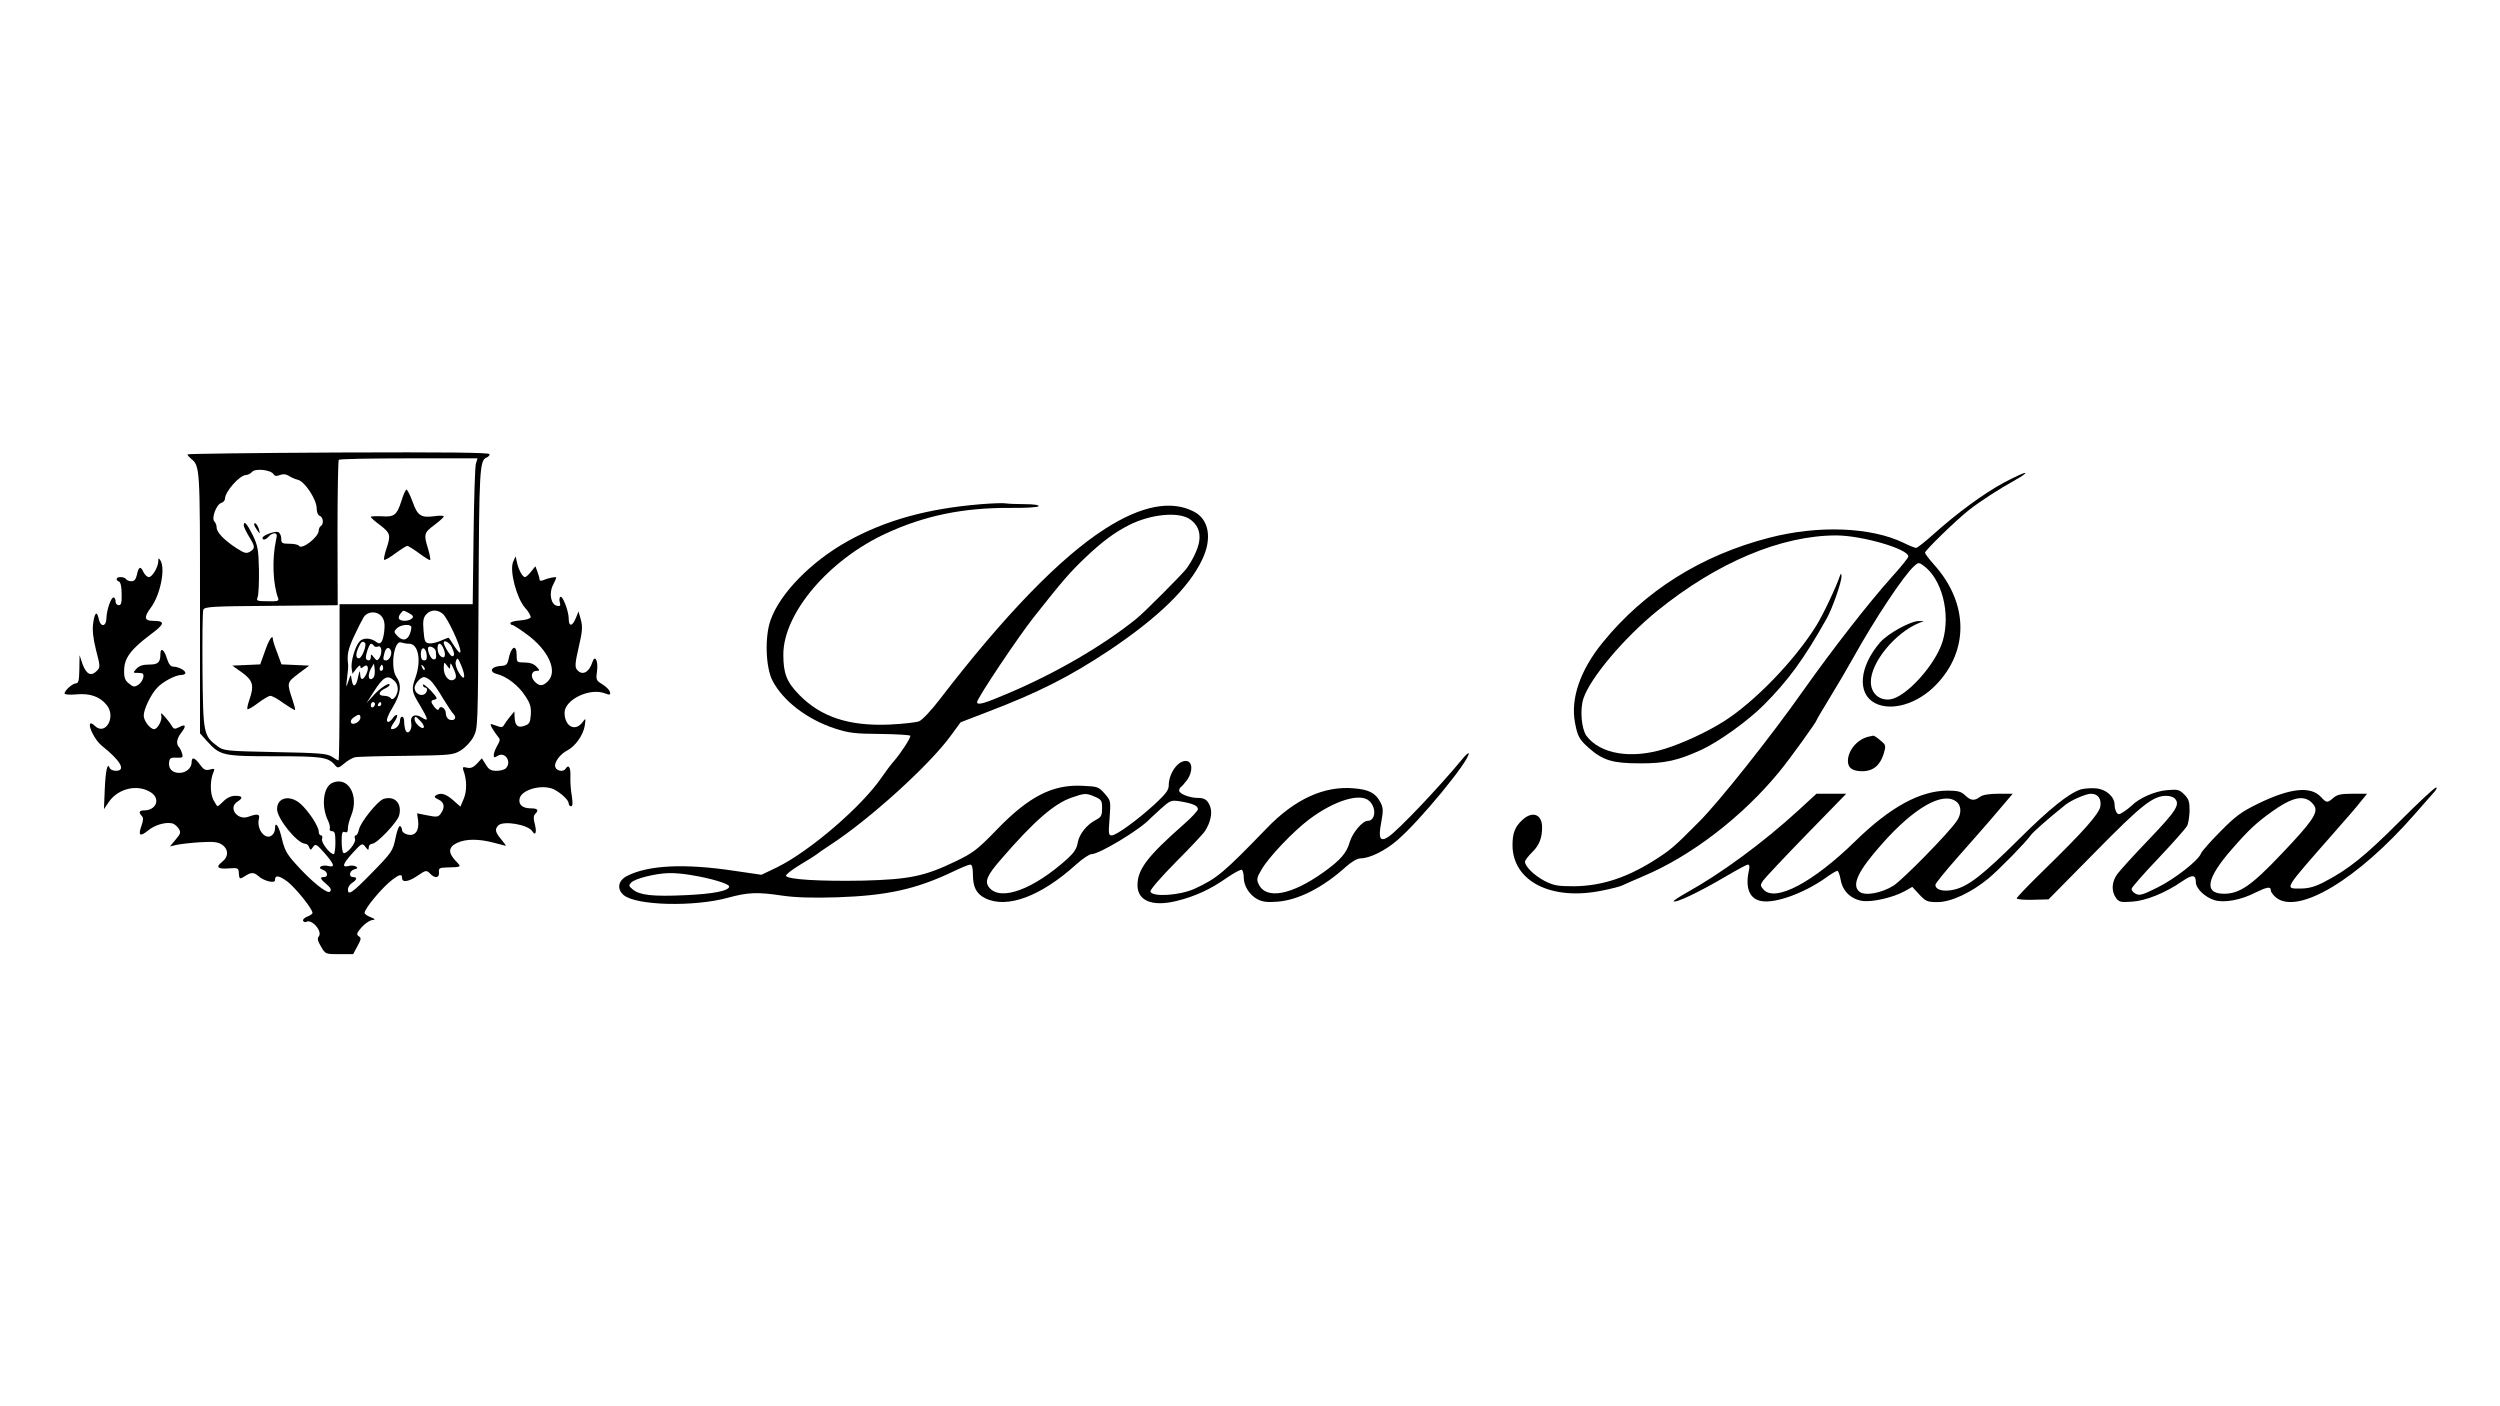 <?xml version="1.0" standalone="no"?>
<!DOCTYPE svg PUBLIC "-//W3C//DTD SVG 20010904//EN"
 "http://www.w3.org/TR/2001/REC-SVG-20010904/DTD/svg10.dtd">
<svg version="1.0" xmlns="http://www.w3.org/2000/svg"
 width="1200pt" height="675pt" viewBox="0 0 1200 675"
 preserveAspectRatio="xMidYMid meet">

<g transform="translate(0,675) scale(0.1,-0.1)"
fill="#000000" stroke="none">
<path d="M900 4569 c0 -4 7 -12 16 -20 44 -36 44 -34 44 -693 l0 -626 35 -39
c62 -68 75 -71 325 -71 228 0 256 -4 289 -44 12 -14 17 -13 43 9 16 14 39 27
51 30 12 3 123 6 247 7 217 3 226 4 263 27 21 13 48 42 60 65 21 41 21 47 24
661 3 623 5 666 39 679 8 3 14 10 14 16 0 8 -207 10 -725 8 -399 -2 -725 -6
-725 -9z m1384 -46 c-4 -16 -9 -173 -11 -350 l-4 -323 -319 0 -320 0 0 -375
c0 -206 -2 -375 -5 -375 -3 0 -18 8 -32 18 -23 15 -61 18 -273 22 -236 5 -246
6 -276 28 -67 51 -69 58 -72 363 -1 152 0 283 4 292 5 15 41 17 326 19 l319 3
-1 346 c0 190 3 348 6 352 4 4 156 7 337 7 l329 0 -8 -27z m-971 -49 c5 -9 14
-11 31 -4 16 6 30 4 42 -4 11 -7 30 -16 44 -19 33 -8 90 -95 90 -137 0 -18 6
-33 15 -36 17 -7 20 -40 5 -49 -5 -3 -10 -13 -10 -21 0 -32 -82 -95 -95 -74
-4 6 -24 10 -46 10 -35 0 -39 3 -39 25 0 14 -7 28 -15 31 -16 6 -75 -16 -75
-28 0 -13 17 -9 30 7 7 8 19 15 27 15 12 0 14 -7 8 -32 -20 -92 -15 -213 10
-279 5 -14 -2 -16 -50 -15 -52 0 -56 2 -48 21 4 11 7 70 6 130 -2 97 -6 117
-30 167 -27 54 -43 72 -43 46 0 -7 12 -31 25 -53 30 -49 31 -57 5 -73 -17 -10
-26 -8 -62 15 -57 36 -98 77 -98 100 0 11 -5 24 -11 30 -15 15 9 81 33 89 10
3 18 12 18 20 0 34 70 113 101 114 9 0 22 7 29 15 15 18 90 10 103 -11z m650
-667 c20 -11 23 -17 15 -25 -15 -15 -55 -16 -63 -2 -3 5 0 16 7 24 16 19 11
18 41 3z m163 -4 c23 -21 84 -151 84 -179 0 -13 -8 -7 -27 21 -14 22 -27 42
-29 43 -1 2 -18 -4 -37 -13 -20 -9 -46 -15 -58 -13 -19 3 -22 10 -26 61 -4 46
-1 63 13 78 21 24 55 24 80 2z m-291 -16 c11 -17 13 -37 9 -71 -7 -50 -18 -63
-37 -48 -27 21 -64 22 -81 3 -22 -24 -43 -98 -38 -130 l4 -25 19 25 c11 14 19
18 19 10 0 -10 3 -11 14 -2 20 17 29 -2 15 -33 -15 -32 -29 -34 -30 -3 -1 24
-4 18 -13 -25 -4 -16 -10 -28 -16 -28 -5 0 -10 12 -12 28 -4 27 -4 27 -16 -8
-11 -34 -12 -33 -6 15 4 28 6 57 5 65 -6 47 -1 72 28 135 18 39 39 80 47 93
20 30 68 30 89 -1z m138 -43 c3 -3 1 -19 -5 -35 -12 -34 -37 -38 -62 -10 -16
17 -16 20 -1 35 16 16 56 22 68 10z m-221 -80 c10 -9 -15 -74 -29 -74 -16 0
-17 21 -1 55 11 25 19 30 30 19z m212 -4 c44 0 59 -80 31 -160 -21 -59 -20
-69 20 -134 41 -69 44 -82 11 -61 -33 22 -59 10 -52 -26 6 -32 -17 -61 -28
-33 -3 8 -6 27 -6 40 0 13 -4 24 -10 24 -5 0 -10 -8 -10 -18 0 -21 -19 -42
-38 -42 -9 0 -7 9 8 31 12 16 19 33 16 36 -4 4 -14 -3 -22 -16 -10 -14 -20
-19 -25 -14 -6 6 4 33 26 68 39 65 44 108 18 145 -31 44 -12 180 23 166 9 -3
26 -6 38 -6z m204 -15 c15 -32 15 -45 2 -45 -8 0 -40 51 -40 65 0 16 28 1 38
-20z m-373 5 c3 -5 12 -7 20 -3 18 6 21 -33 5 -57 -9 -13 -12 -12 -25 4 -13
17 -15 18 -15 3 0 -17 -11 -22 -22 -11 -8 7 13 74 23 74 4 0 10 -4 14 -10z
m335 -16 c12 -32 4 -50 -16 -33 -16 13 -19 59 -4 59 6 0 15 -12 20 -26z m-38
-10 c3 -35 2 -39 -11 -39 -14 0 -34 49 -24 59 9 8 33 -6 35 -20z m-217 6 c10
-16 -5 -50 -21 -50 -16 0 -17 5 -8 38 7 23 19 29 29 12z m173 -23 c2 -19 -1
-27 -12 -27 -11 0 -16 10 -16 31 0 38 24 35 28 -4z m167 -54 c22 -53 15 -76
-11 -34 -12 18 -19 42 -17 52 7 26 11 24 28 -18z m-54 3 c0 14 4 12 14 -11 18
-39 18 -52 0 -59 -22 -8 -45 21 -45 57 1 30 1 31 15 13 15 -20 15 -20 16 0z
m-365 -52 c-3 -8 -10 -14 -16 -14 -14 0 -13 27 2 53 l13 22 3 -23 c2 -13 1
-30 -2 -38z m40 29 c-10 -10 -19 5 -10 18 6 11 8 11 12 0 2 -7 1 -15 -2 -18z
m202 2 c-3 -3 -9 2 -12 12 -6 14 -5 15 5 6 7 -7 10 -15 7 -18z m-146 -52 c21
-19 23 -52 5 -78 -10 -12 -16 -14 -21 -7 -4 7 -19 12 -32 12 -31 0 -28 20 4
35 12 5 22 13 22 18 0 14 -45 -15 -78 -52 l-33 -36 32 50 c49 77 68 88 101 58z
m175 0 c11 -10 37 -47 58 -83 22 -36 45 -71 53 -79 16 -17 2 -34 -21 -25 -9 3
-17 16 -17 29 0 25 -26 42 -33 22 -3 -8 -10 -5 -21 8 -20 26 -20 33 1 37 15 3
11 10 -19 43 -21 22 -38 34 -38 28 0 -7 5 -13 10 -13 16 0 11 -27 -6 -34 -20
-8 -44 10 -44 32 0 19 29 52 45 52 7 0 22 -8 32 -17z m-267 -112 c0 -6 -4 -13
-10 -16 -5 -3 -10 1 -10 9 0 9 5 16 10 16 6 0 10 -4 10 -9z m30 -1 c0 -5 -5
-10 -11 -10 -5 0 -7 5 -4 10 3 6 8 10 11 10 2 0 4 -4 4 -10z m-100 -65 c0 -19
-36 -39 -45 -24 -4 6 1 17 11 24 24 18 34 19 34 0z m289 -17 c11 -11 18 -25
15 -30 -8 -12 -44 21 -44 39 0 18 6 16 29 -9z"/>
<path d="M1927 4346 c-22 -69 -35 -79 -97 -74 -27 1 -50 0 -50 -3 0 -4 20 -22
45 -40 49 -38 52 -48 29 -115 -8 -25 -13 -48 -10 -51 3 -3 27 11 54 31 27 20
53 36 57 36 4 0 30 -16 57 -36 27 -20 51 -35 53 -32 2 2 -2 26 -10 53 -22 70
-20 78 30 115 25 19 45 37 45 41 0 4 -18 5 -39 2 -70 -10 -86 0 -110 67 -12
33 -26 60 -30 60 -4 0 -15 -24 -24 -54z"/>
<path d="M1272 3625 l-23 -64 -67 -3 -67 -3 48 -34 c52 -38 58 -62 33 -133 -7
-21 -11 -39 -8 -42 2 -3 25 10 50 29 25 19 52 35 60 35 8 0 37 -16 64 -36 28
-19 52 -34 54 -32 2 2 -3 22 -10 43 -30 89 -30 88 26 131 l52 39 -66 3 -67 3
-20 55 c-12 30 -21 59 -21 64 0 28 -18 3 -38 -55z"/>
<path d="M1220 4233 c0 -5 7 -18 15 -29 13 -18 14 -18 8 4 -5 22 -23 41 -23
25z"/>
<path d="M9620 4434 c-96 -51 -229 -149 -339 -248 -40 -36 -78 -66 -84 -66 -5
0 -33 11 -61 25 -156 75 -408 85 -643 24 -327 -84 -600 -256 -801 -504 -107
-132 -154 -268 -132 -384 12 -65 21 -81 66 -121 68 -60 115 -74 244 -74 120
-1 184 13 299 66 83 39 220 137 296 213 119 119 196 225 303 416 28 50 72 176
71 202 0 14 -2 16 -6 7 -18 -55 -83 -193 -116 -245 -105 -168 -297 -366 -445
-459 -77 -49 -196 -104 -280 -130 -161 -51 -311 -26 -377 62 -24 33 -32 126
-15 178 32 99 196 293 355 422 289 234 596 362 860 362 125 -1 345 -65 345
-101 0 -6 -35 -50 -78 -97 -112 -125 -283 -344 -428 -549 -155 -220 -402 -531
-498 -627 -126 -127 -137 -136 -226 -192 -128 -79 -247 -117 -375 -118 -79 0
-96 3 -142 26 -50 27 -93 69 -93 92 0 7 16 27 35 46 34 33 48 70 47 123 -2 60
-48 75 -95 31 -35 -32 -47 -63 -47 -120 0 -174 186 -269 429 -219 47 9 92 21
100 26 9 4 53 24 98 43 229 96 476 285 653 501 52 63 180 241 180 249 0 2 28
50 63 107 35 57 85 142 111 189 105 189 244 398 294 443 19 17 23 18 42 4 91
-63 134 -231 95 -364 -34 -113 -175 -269 -252 -280 -53 -7 -93 30 -93 84 0 94
117 236 232 283 l23 9 -24 0 c-39 1 -150 -60 -187 -103 -100 -116 -111 -246
-24 -291 79 -41 204 -4 292 87 160 164 157 393 -8 577 -24 27 -44 53 -44 58 0
11 148 155 210 204 56 44 146 102 225 146 33 18 53 33 45 33 -8 0 -53 -21
-100 -46z"/>
<path d="M4710 4330 c-257 -21 -457 -76 -640 -177 -176 -98 -326 -251 -371
-379 -29 -80 -24 -228 9 -291 50 -97 165 -185 297 -229 71 -23 97 -26 223 -27
78 -1 142 -5 142 -9 0 -12 -45 -82 -78 -120 -16 -18 -42 -53 -59 -78 -95 -140
-346 -356 -503 -433 l-75 -36 -130 19 c-238 36 -413 28 -516 -25 -42 -22 -49
-62 -16 -91 59 -51 338 -58 502 -13 95 26 140 28 260 10 62 -9 144 -12 265 -8
238 8 378 39 554 123 39 19 76 34 83 34 9 0 13 -16 13 -47 0 -62 17 -94 60
-115 105 -51 267 10 436 163 30 27 63 49 73 49 38 0 235 119 281 170 3 3 26
24 52 48 45 40 50 42 90 36 61 -10 88 -21 88 -38 0 -7 -30 -40 -67 -72 -176
-155 -223 -217 -223 -293 0 -75 71 -104 186 -76 90 22 164 56 242 111 35 24
68 42 73 39 5 -4 9 -20 9 -37 0 -40 27 -83 65 -104 25 -13 47 -16 98 -12 100
8 217 68 327 167 28 25 55 41 72 41 42 0 118 37 175 87 106 90 343 378 343
416 0 6 -15 -6 -32 -28 -108 -131 -307 -341 -354 -372 -40 -26 -49 -7 -34 70
10 56 10 69 -4 96 -23 44 -54 61 -127 67 -143 13 -285 -52 -420 -193 -205
-212 -238 -240 -345 -289 -72 -33 -206 -41 -212 -13 -1 9 49 67 121 140 68 68
132 136 141 150 27 42 36 87 25 117 -12 32 -26 42 -60 42 -39 0 -89 20 -89 35
0 7 4 15 8 17 4 2 18 18 31 35 27 40 26 87 -4 90 -39 5 -85 -58 -85 -117 0
-22 -14 -41 -67 -90 -84 -77 -185 -150 -207 -150 -15 0 -16 9 -10 83 6 83 6
84 -24 118 -28 32 -34 34 -105 37 -144 8 -259 -51 -414 -212 -91 -94 -112
-110 -195 -150 -149 -72 -222 -87 -443 -93 -204 -4 -366 5 -372 23 -2 6 29 30
69 54 40 24 75 46 78 49 3 3 32 24 65 45 189 123 476 383 579 525 l47 64 122
47 c250 95 400 171 591 298 237 159 383 301 447 437 48 101 32 192 -40 229
-109 57 -253 29 -426 -82 -215 -137 -485 -416 -795 -820 -40 -52 -83 -98 -98
-104 -15 -6 -80 -13 -144 -16 -192 -8 -327 36 -431 142 -61 62 -77 103 -77
194 0 198 218 455 494 582 185 85 368 123 593 122 75 -1 135 3 138 8 4 6 -23
10 -67 10 -40 0 -82 2 -93 4 -11 2 -63 0 -115 -4z m998 -70 c38 -24 56 -62 48
-109 -5 -36 -34 -95 -63 -133 -24 -30 -200 -207 -236 -236 -159 -129 -388
-263 -618 -360 -114 -49 -149 -59 -149 -42 0 18 196 311 271 406 144 182 173
215 247 286 82 78 140 121 210 157 102 52 233 66 290 31z m-453 -1334 c32 -14
35 -19 35 -55 0 -34 -4 -43 -27 -55 -46 -23 -83 -70 -90 -111 -4 -27 -18 -48
-46 -74 -165 -150 -324 -209 -379 -141 -23 29 -11 58 60 139 155 179 252 264
337 293 62 21 67 22 110 4z m1319 -22 c34 -33 28 -94 -9 -94 -25 0 -73 -57
-86 -101 -15 -53 -44 -87 -125 -145 -155 -111 -278 -134 -313 -57 -10 21 -8
32 15 70 34 59 151 182 228 240 121 91 248 130 290 87z m-3259 -354 c95 -15
185 -42 185 -55 0 -21 -76 -36 -213 -42 -152 -7 -216 0 -249 27 -21 17 -21 20
-8 34 18 19 119 44 180 45 25 1 72 -3 105 -9z"/>
<path d="M2463 4053 c-18 -41 16 -173 57 -220 17 -19 29 -40 27 -46 -2 -7 -25
-13 -50 -15 -26 -2 -47 -7 -47 -13 0 -5 4 -9 9 -9 5 0 36 -20 70 -45 105 -77
149 -177 101 -225 -25 -25 -42 -25 -65 0 -20 22 -14 50 11 50 16 0 16 2 -1 20
-12 13 -31 20 -57 20 -37 0 -38 1 -38 35 0 56 -27 43 -39 -19 -5 -25 -12 -31
-32 -32 -52 -2 -66 -29 -21 -40 45 -12 100 -54 132 -103 25 -37 30 -54 28 -91
-3 -39 -7 -46 -31 -54 -32 -12 -46 2 -47 44 l-1 25 -20 -24 c-11 -13 -24 -31
-29 -40 -7 -13 -14 -14 -39 -4 -30 11 -30 10 -20 -10 7 -12 19 -30 27 -40 14
-16 14 -20 -1 -46 -9 -16 -17 -36 -17 -45 0 -13 3 -14 19 -4 36 22 69 -30 39
-60 -7 -7 -27 -12 -45 -12 -26 0 -37 6 -51 30 l-19 30 -24 -26 c-17 -18 -30
-23 -47 -19 -20 5 -23 3 -18 -12 17 -43 18 -100 2 -137 l-16 -38 -35 31 c-36
31 -59 38 -83 23 -9 -6 -6 -12 13 -20 28 -13 32 -38 11 -67 -12 -17 -19 -18
-64 -9 l-50 10 5 -35 c6 -49 -15 -76 -50 -67 -15 3 -27 13 -27 21 0 7 -4 16
-9 20 -6 3 -15 -22 -22 -55 -13 -65 -16 -70 -122 -178 -85 -87 -107 -102 -107
-72 0 11 9 25 20 32 24 15 26 28 5 28 -23 0 -18 31 6 37 16 4 17 8 7 14 -7 4
-23 6 -35 2 -34 -8 -28 10 21 64 43 47 45 47 60 28 14 -18 15 -18 16 -2 0 9 8
17 17 17 22 0 121 104 129 136 15 58 -22 96 -75 79 -28 -9 -111 -112 -118
-147 -3 -15 -10 -28 -15 -28 -6 0 -7 -7 -4 -17 7 -18 -41 -76 -56 -67 -4 3 -8
28 -8 56 0 40 3 49 15 44 11 -4 15 1 15 18 0 13 7 40 15 59 41 98 -14 193 -90
159 -44 -20 -54 -113 -20 -182 7 -14 10 -31 8 -37 -3 -7 2 -13 11 -13 13 0 16
-11 16 -55 0 -30 -4 -55 -8 -55 -19 0 -62 57 -56 73 3 10 1 17 -5 17 -6 0 -11
8 -11 18 0 26 -51 102 -89 135 -51 43 -111 29 -111 -27 0 -46 98 -166 135
-166 7 0 16 -7 19 -17 6 -15 8 -15 19 2 12 16 17 13 55 -30 47 -54 52 -70 19
-62 -31 8 -58 -8 -28 -18 24 -7 29 -35 6 -35 -21 0 -19 -8 13 -35 20 -17 24
-27 16 -35 -13 -13 -93 52 -169 138 -38 42 -50 65 -62 117 -14 61 -33 88 -33
46 0 -10 -6 -24 -14 -30 -32 -27 -76 29 -63 79 6 23 -8 25 -49 10 -54 -21
-101 43 -54 72 28 18 25 28 -10 28 -20 0 -40 -9 -56 -25 -14 -14 -27 -25 -29
-25 -3 0 -12 14 -21 31 -16 32 -16 95 1 133 7 17 5 18 -18 12 -21 -5 -29 -1
-47 24 -25 34 -40 39 -40 11 0 -28 -27 -51 -59 -51 -34 0 -54 21 -49 52 2 19
9 23 36 21 29 -1 32 1 26 20 -3 12 -10 26 -15 31 -15 16 -10 42 12 70 25 32
20 43 -12 25 -20 -10 -25 -9 -34 6 -5 10 -21 30 -33 44 -18 20 -22 21 -18 7 7
-20 -17 -66 -34 -66 -19 0 -50 40 -50 65 0 30 33 100 64 133 26 29 88 62 116
62 11 0 20 4 20 10 0 12 -34 30 -58 30 -13 0 -22 12 -31 40 -12 42 -31 54 -31
21 0 -41 -11 -51 -55 -51 -29 0 -47 -6 -60 -20 -18 -20 -17 -20 9 -20 22 0 27
-4 24 -21 -2 -12 -12 -28 -24 -36 -19 -12 -24 -11 -45 6 -19 15 -24 28 -23 65
1 57 32 99 125 169 72 53 74 67 12 67 -40 0 -43 18 -9 63 46 62 71 188 46 227
-8 13 -10 12 -10 -3 0 -28 -29 -77 -45 -77 -9 0 -20 11 -27 25 -13 30 -23 25
-31 -15 -5 -21 -12 -30 -26 -30 -11 0 -23 5 -26 10 -8 13 -45 13 -45 1 0 -5 5
-11 12 -13 7 -3 12 -26 12 -59 1 -42 -2 -54 -14 -54 -8 0 -15 8 -15 17 0 10
-4 19 -9 20 -12 4 -34 -59 -35 -99 -1 -43 -29 -45 -37 -3 -9 40 -20 30 -27
-24 -4 -30 0 -71 14 -126 21 -81 21 -83 2 -102 -27 -26 -49 -14 -67 35 l-14
42 -1 -67 c-1 -53 -4 -68 -16 -68 -16 0 -55 -34 -55 -49 0 -5 26 -7 58 -4 64
6 112 -11 144 -51 47 -57 -6 -150 -57 -100 -9 9 -18 14 -21 11 -13 -12 23 -81
54 -106 91 -72 119 -121 68 -121 -13 0 -26 6 -29 13 -11 30 -20 -10 -24 -100
l-4 -97 23 34 c45 66 139 88 203 46 47 -31 25 -86 -34 -86 -23 0 -27 -10 -10
-27 8 -8 7 -21 -2 -47 -17 -47 -7 -54 31 -23 31 26 82 42 115 35 10 -1 24 -13
32 -24 12 -19 11 -25 -14 -54 l-27 -33 29 7 c17 4 67 10 112 13 67 4 88 2 108
-11 33 -22 33 -59 0 -84 -32 -25 -19 -35 38 -30 36 3 42 0 43 -17 2 -36 4 -37
29 -21 30 20 44 20 65 1 26 -24 80 -37 80 -20 0 26 17 24 59 -6 38 -29 121
-131 121 -151 0 -5 -12 -13 -26 -18 -14 -6 -22 -15 -19 -20 4 -6 10 -8 15 -5
26 16 80 -46 60 -70 -8 -9 -5 -22 11 -49 21 -36 22 -36 87 -36 l67 0 21 39
c18 33 19 39 6 47 -12 8 -10 15 12 41 15 17 37 33 49 36 21 3 21 4 -5 15 -16
6 -28 15 -28 20 0 21 86 124 134 160 35 26 46 28 46 7 0 -22 31 -18 72 10 43
29 45 30 64 10 23 -23 44 -19 41 8 -2 19 3 22 33 23 78 2 77 1 47 32 -37 39
-35 66 7 86 42 20 104 20 176 1 30 -8 57 -15 58 -15 2 0 -8 14 -22 31 -29 34
-32 49 -14 67 24 24 143 4 163 -28 15 -24 22 -7 13 31 -8 29 -8 43 1 52 19 19
12 27 -23 27 -39 0 -60 20 -51 50 14 43 113 67 166 40 34 -18 69 -51 69 -67 0
-7 5 -13 11 -13 8 0 9 14 4 48 -5 26 -8 68 -7 95 2 44 -9 60 -23 37 -10 -16
-42 -12 -49 7 -9 21 22 63 57 81 38 19 77 74 84 119 5 37 5 38 -11 16 -35 -47
-86 -20 -86 46 0 62 120 121 193 93 24 -9 28 -8 25 6 -2 9 -18 26 -36 37 -31
19 -32 22 -26 66 6 47 -10 78 -22 42 -16 -51 -49 -68 -74 -38 -11 13 -10 31 8
109 18 76 19 99 10 132 l-11 39 -13 -32 c-17 -41 -34 -42 -34 -3 0 36 -29 112
-40 105 -5 -3 -6 -14 -3 -26 5 -16 2 -20 -13 -17 -29 5 -40 59 -20 99 9 17 16
34 16 37 0 5 -38 -2 -62 -13 -11 -4 -18 -3 -18 3 0 6 -5 23 -10 37 l-10 27
-21 -26 c-11 -14 -24 -26 -29 -26 -12 0 -32 37 -39 73 l-6 27 -12 -27z"/>
<path d="M8965 3213 c-52 -14 -95 -66 -95 -116 0 -34 23 -49 71 -49 51 1 84
29 101 85 11 38 11 41 -16 63 -15 13 -30 23 -34 23 -4 -1 -16 -4 -27 -6z"/>
<path d="M9988 2961 c-58 -19 -150 -93 -293 -235 -176 -175 -245 -229 -314
-246 -52 -12 -91 -2 -91 23 0 7 50 68 111 137 61 69 145 164 186 213 l74 87
-68 0 c-45 0 -76 -5 -89 -15 -27 -20 -44 -19 -72 8 -19 18 -35 22 -85 22 -131
-1 -274 -79 -440 -241 -204 -200 -386 -296 -442 -234 -16 18 -16 22 -3 42 9
13 102 112 208 221 l192 197 -72 0 -71 0 -87 -80 c-167 -153 -369 -302 -535
-394 -37 -21 -66 -40 -64 -42 10 -10 121 43 249 118 54 32 102 58 108 58 8 0
9 -11 4 -32 -17 -81 4 -133 60 -143 66 -13 204 37 309 111 26 19 51 34 56 34
5 0 12 -19 16 -42 9 -54 48 -93 102 -102 47 -8 148 15 205 46 l37 21 34 -37
c31 -33 39 -36 88 -36 64 0 162 46 243 113 52 43 180 174 203 207 11 16 79 76
167 147 28 22 98 53 123 53 32 0 50 -23 45 -59 -5 -36 -78 -119 -274 -310 -71
-69 -128 -129 -128 -133 0 -5 34 -8 77 -7 l76 2 221 224 c224 228 280 273 344
273 15 0 33 -5 40 -12 28 -28 11 -57 -121 -195 -73 -76 -143 -153 -155 -170
-26 -37 -28 -80 -6 -112 15 -21 23 -23 78 -19 66 4 160 42 241 98 48 33 65 32
65 -4 0 -31 44 -73 90 -87 46 -14 128 1 197 37 55 27 73 30 73 10 0 -8 12 -24
26 -35 106 -83 391 88 663 399 41 47 84 95 95 108 11 12 15 22 9 22 -7 0 -85
-73 -175 -163 -166 -166 -243 -228 -357 -288 -47 -25 -77 -33 -114 -34 -84 0
-91 -14 158 270 54 61 111 127 127 148 l30 37 -70 0 c-55 0 -74 -4 -92 -20
-29 -25 -32 -25 -60 5 -49 53 -148 42 -300 -32 -80 -39 -108 -59 -181 -133
-48 -48 -90 -96 -94 -106 -11 -33 -127 -124 -211 -165 -70 -35 -85 -39 -103
-29 -12 6 -21 17 -19 25 2 7 59 73 128 145 69 73 130 142 137 154 7 11 12 45
13 74 0 44 -4 57 -26 79 -23 23 -31 25 -85 20 -56 -5 -132 -38 -168 -75 -8 -7
-25 -21 -38 -29 -21 -14 -26 -14 -34 -2 -5 8 -9 24 -9 36 0 39 -41 75 -90 79
-25 2 -57 -1 -72 -5z m-600 -57 c27 -18 29 -59 5 -94 -39 -58 -258 -281 -304
-311 -57 -36 -138 -51 -164 -29 -39 32 -6 101 111 232 152 171 287 248 352
202z m1692 6 c11 -6 24 -19 30 -30 17 -32 -13 -76 -158 -228 -144 -152 -201
-192 -277 -192 -98 0 -85 74 39 215 79 91 118 127 191 179 85 61 136 77 175
56z"/>
</g>
</svg>

